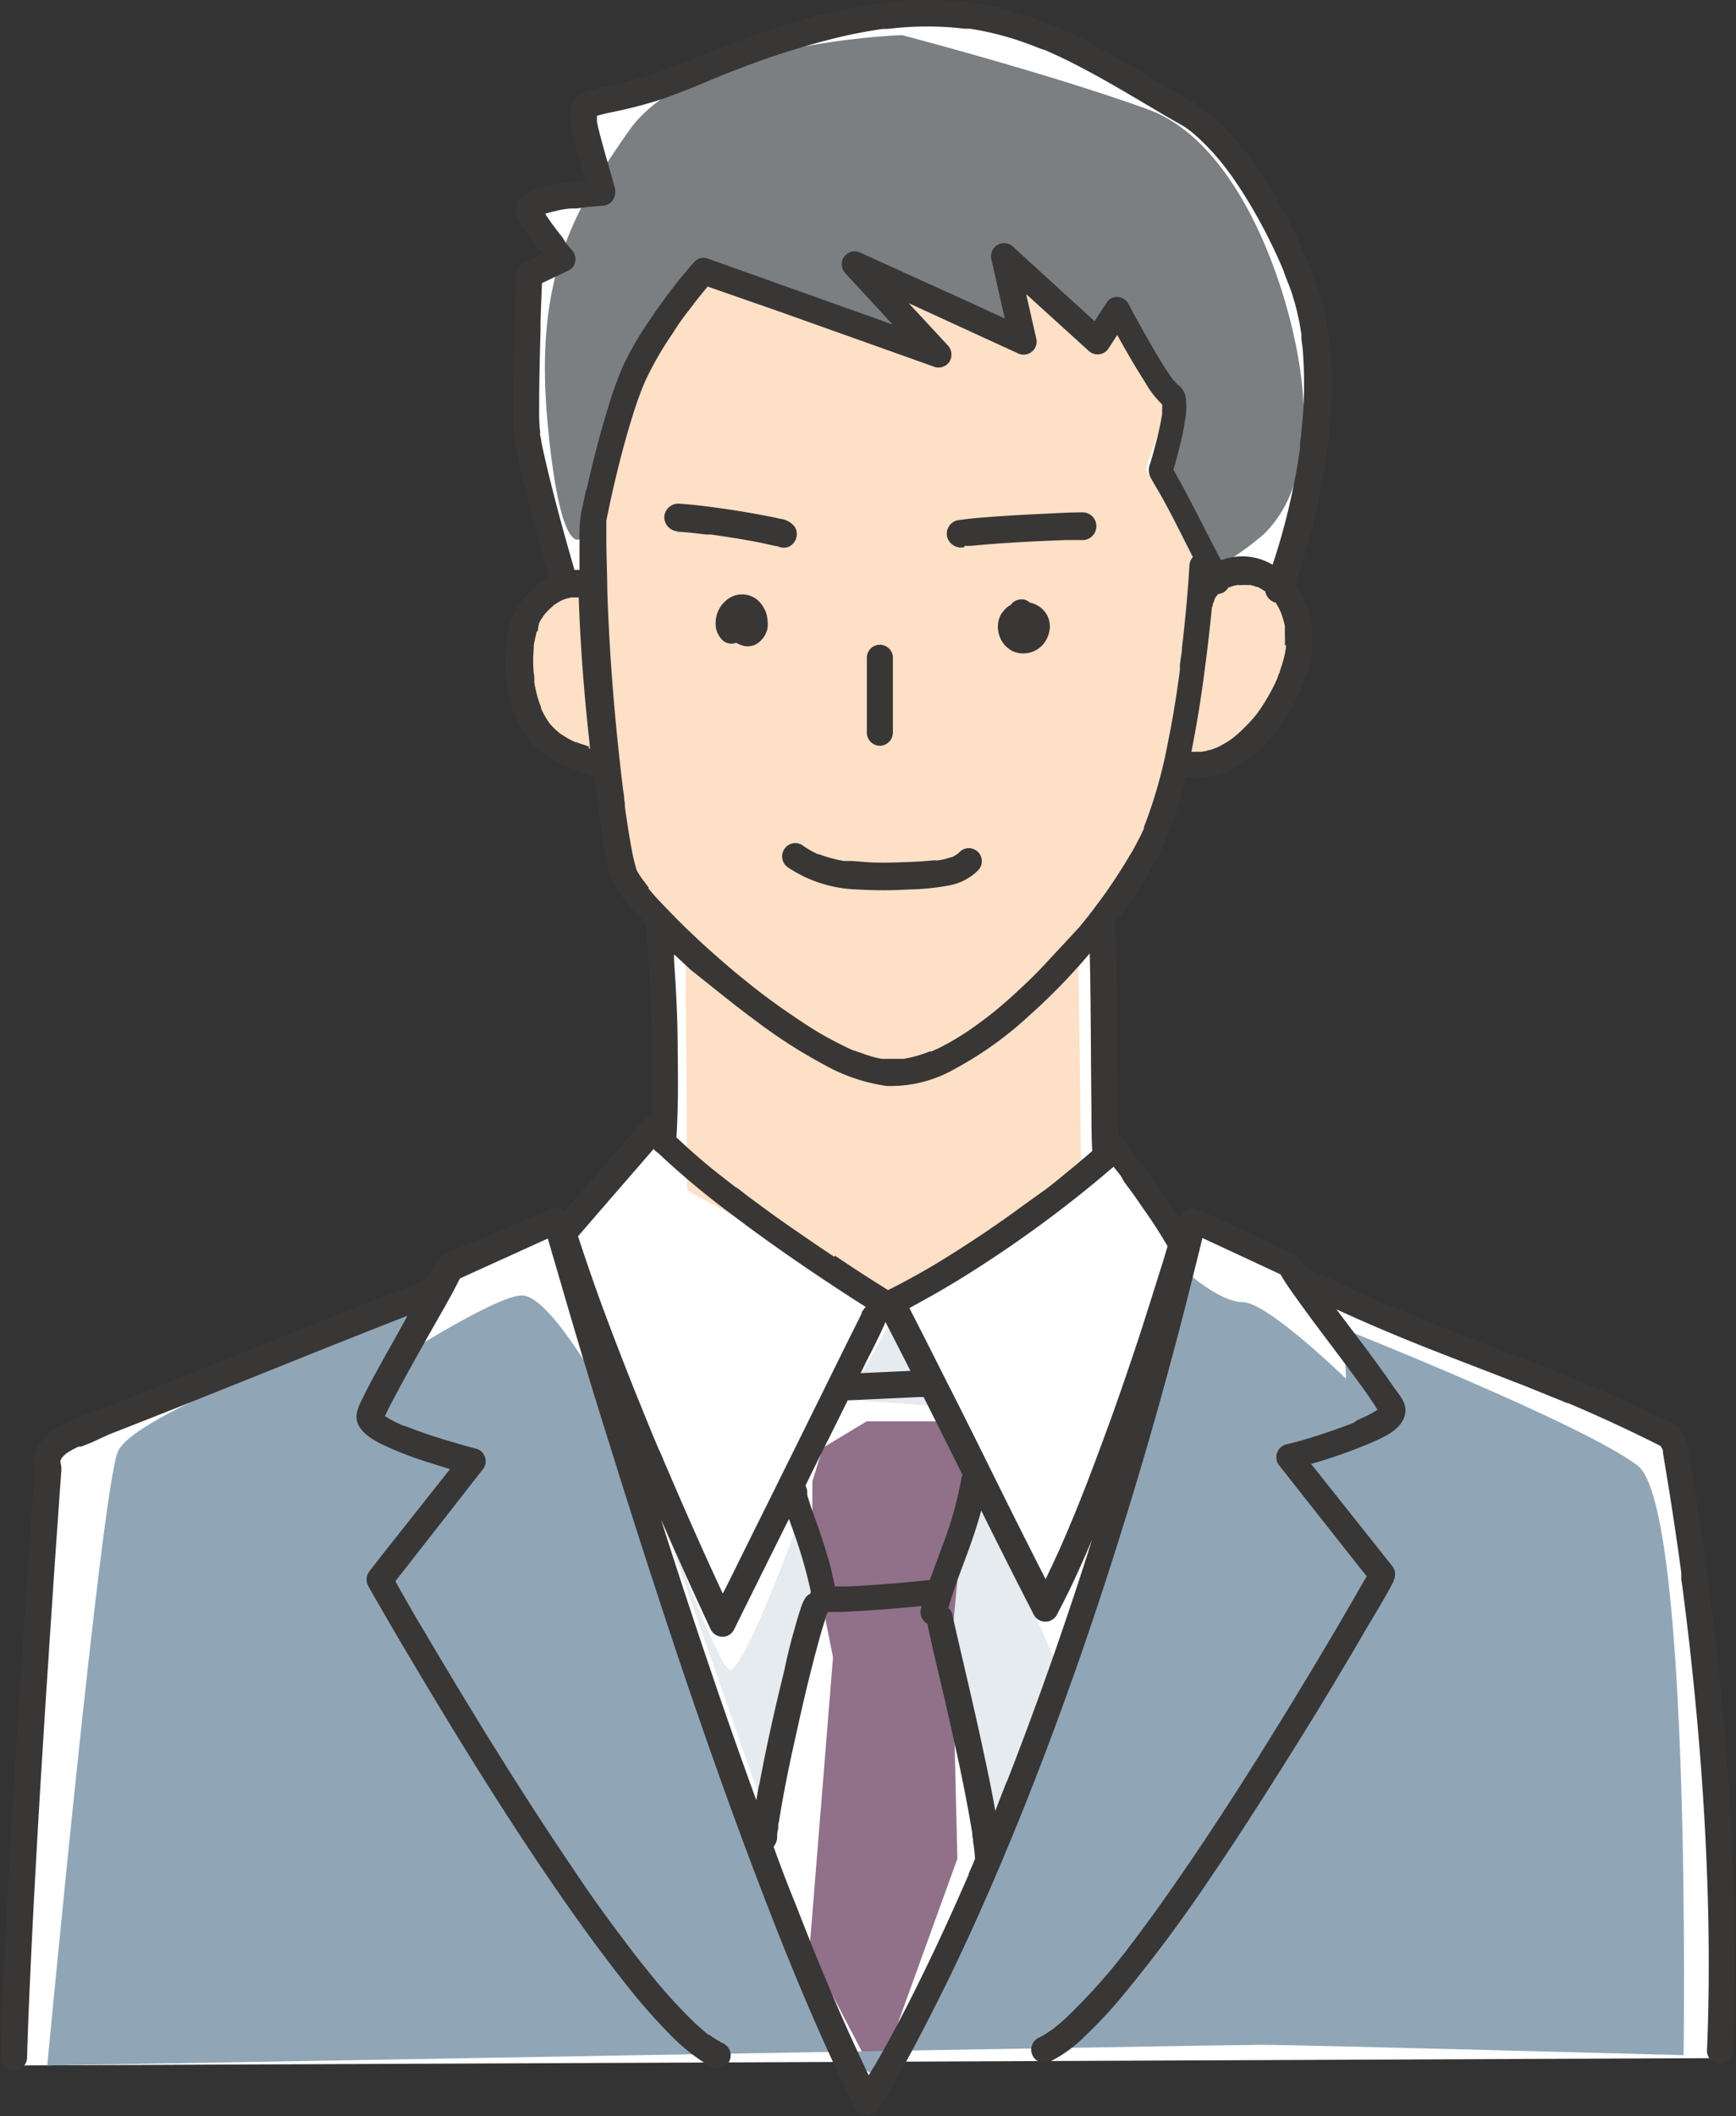 <svg xmlns="http://www.w3.org/2000/svg" xmlns:xlink="http://www.w3.org/1999/xlink" viewBox="0 0 151.34 184.4"><rect x="0" y="0" width="151.34" height="184.4" fill="#333333" stroke="none"/><defs><clipPath id="a" transform="translate(0 -0.01)"><rect width="151.31" height="184.39" fill="none"/></clipPath></defs><g clip-path="url(#a)"><path d="M1,180l148.7-.64s-.94-51.35-3.43-53.22-41.87-19.9-41.87-19.9l-.87,1.92-7.14-8.9V81l6.36-13.69a13.58,13.58,0,0,0,8.85-5.78c3.11-5,.18-11.5.18-11.5L115,33.81S116,19.94,101.92,8.59C92.05.66,79.31-.37,67.34,3.31,62.56,4.78,55,9.06,51.39,8.87c-1.55-.08.37,7.51.37,7.51s-4.67.06-5.19,2C45.93,20.87,48.89,23,48.89,23L46,24.27a129.26,129.26,0,0,0-.27,13.35c.27,6,3.61,13.25,3.61,13.25S43.25,57,45.12,62s7.16,5,7.16,5,1.24,9.34,3.42,11.52a10.12,10.12,0,0,1,2.49,5.6l-1,13.94-8.16,8.53s-4.59,1.65-10.91,4c-.68.25-.89,1.86-1.6,2.13-13.72,5.08-31.1,12.49-31.7,13.9C3.92,128.79,1,180,1,180" transform="translate(0 -0.01)" fill="#fff"/><path d="M54.3,37.32s-2.73,7.9-2.73,8.48S50.42,52,50.42,52s-6.61-.43-5.32,5.17,3.74,8.48,5.32,8.92,1.86.92,1.86.92,1.16,10.43,2.16,10.86,5.32,5.46,5.32,5.46l.15,20.41s14.8,8.19,17.1,8.77,17.24-10.06,17.24-10.06L94,81.87s4.45-4,5.6-7,3.13-7.52,3.13-7.52,8.94-2.83,9.8-7.28a29.53,29.53,0,0,0,.72-6.76s-3.45-4-5.32-3.16L106,51,99.86,40.91l2.2-6.26L97.28,28,94.6,29.75l-5.48-4.89-.47,3.38-10.6-2.57,2.33,4L61.85,24.16l-5.13,5.71Z" transform="translate(0 -0.01)" fill="#fee0c6"/><path d="M78.63,3.07s-18.32.59-23.76,8.28S46.62,25,47.75,37s2.92,9.9,2.92,9.9.11-3.61,2.8-10.6a44.18,44.18,0,0,1,7.92-12.59s15.92,5.16,18.18,6.06-2.8-5.59-2.8-5.59l11.89,5.36-1.4-6.41,8.15,6.41,2.45-1.4,4.31,6.29-1.13,5,4.3,10.41a25.38,25.38,0,0,0,4.86-3.3c1.58-1.58,3.84-4.75,3.39-12s-4.91-21.88-13.52-25S78.63,3.07,78.63,3.07" transform="translate(0 -0.01)" fill="#7b7f82"/><path d="M92.47,145.75l-6.09-13.53-4-9.24-4.8-7.68-4.8,8.64s-7.57,21.8-9.15,21.58S51.31,114,51.31,114l23.8,68.06,13.25-26.5Z" transform="translate(0 -0.01)" fill="#e5ebef"/><path d="M84.38,130.78l-1.7,8.52,3.79,20.64L75.59,183.26l-9.76-22.95,5.3-21.2-1.51-10.22,2.84-7,10.79.76Z" transform="translate(0 -0.01)" fill="#fff"/><path d="M75.55,123.87h6.32l2.48,4.51L83,142.59l.46,19.4-7,19.34L70.56,170l2.06-25.57-1.8-9v-6.32l.9-2.93Z" transform="translate(0 -0.01)" fill="#91708a"/><path d="M146.77,179.13s.72-47.79-4-51.4-25.61-11.9-25.61-11.9l.18,4.32s-6.85-6.67-9-6.67-5.41-3.06-5.41-3.06-16.59,56.26-20.2,61.67-5.59,9.2-5.59,9.2L73,179.13S56.24,127.91,53.53,123s-6-9.92-7.93-10.1-10.1,5-10.1,5l.54-3.43s-24.35,8.3-25.79,12.09S4.12,180,4.12,180s102.61-1.8,105.86-1.8,36.78.9,36.78.9" transform="translate(0 -0.01)" fill="#90a6b6"/><path d="M105.84,52.23a.64.64,0,0,0,0,.07.24.24,0,0,0,0-.08h0M76.7,65a1.16,1.16,0,0,0,1.14-1.13V57.23a1.14,1.14,0,0,0-2.27,0v6.64A1.15,1.15,0,0,0,76.7,65m-10-11.79a2.84,2.84,0,0,0-.44-.7,2.1,2.1,0,0,0-3.06-.08,2.2,2.2,0,0,0-.48.61,2.24,2.24,0,0,0-.28.76,2.48,2.48,0,0,0,0,1.05,2.06,2.06,0,0,0,.52.92,1.14,1.14,0,0,0,.8.33,1,1,0,0,0,.41-.08,2.48,2.48,0,0,0,.44.2A1.53,1.53,0,0,0,66,56.1a2.18,2.18,0,0,0,.66-.69,2.14,2.14,0,0,0,.25-.65,2.8,2.8,0,0,0,0-.71,2.71,2.71,0,0,0-.2-.84M71.33,74.5h0m-3-.42a1.16,1.16,0,0,0,.41,1.55,11.46,11.46,0,0,0,6,1.89,38,38,0,0,0,4.53,0,21,21,0,0,0,3.46-.35,4.8,4.8,0,0,0,2.53-1.31,1.13,1.13,0,0,0-1.6-1.61l-.18.18,0,0,.06,0-.08,0-.09.06-.22.14-.17.08-.07,0-.54.16q-.32.08-.63.12l-.31,0c.4-.07-.07,0-.16,0q-.85.09-1.71.12c-1.45.06-2.9.13-4.35,0l-.88-.07-.43,0-.3,0a10.65,10.65,0,0,1-1.46-.34c-.25-.07-.49-.16-.73-.25l-.11,0h0l-.3-.15a8.28,8.28,0,0,1-1.1-.67,1.14,1.14,0,0,0-1.55.41m15.12.36-.11.07.09-.06h0m16.11-2.26h0l0,.06,0,0M89.8,52.53a1,1,0,0,0-.32-.2.85.85,0,0,0-.44-.09,1.15,1.15,0,0,0-.8.33l-.15.17-.14.08a1.83,1.83,0,0,0-.39.34,1.49,1.49,0,0,0-.15.2l-.09.1a1.68,1.68,0,0,0-.15.3,2,2,0,0,0-.12.34,3.93,3.93,0,0,0-.06.48,2.73,2.73,0,0,0,.05.5,2.35,2.35,0,0,0,.63,1.23,2.75,2.75,0,0,0,.26.22,1.57,1.57,0,0,0,.3.2,2.28,2.28,0,0,0,3-1,2.64,2.64,0,0,0,.29-1A2.07,2.07,0,0,0,91,53.22a2.19,2.19,0,0,0-1.15-.68M5.38,127l0,0,0,0h0M151,160.63c-.3-6.23-.84-12.44-1.57-18.62q-.54-4.65-1.23-9.29c-.22-1.49-.45-3-.7-4.49-.12-.73-.24-1.46-.37-2.2a4.19,4.19,0,0,0-.5-1.24c-.32-.64-1.14-.89-1.75-1.19l-2.13-1c-1.31-.62-2.63-1.21-4-1.79-2.48-1.07-5-2.07-7.5-3s-4.83-1.86-7.23-2.83c-1.37-.55-2.41-1-3.68-1.53s-2.76-1.23-4.13-1.88c-.73-.34-1.46-.7-2.18-1a1.17,1.17,0,0,0-.24-.09c-.08-.12-.15-.24-.22-.36a1.83,1.83,0,0,0-.8-.85l-1.16-.54-6.91-3.21-.16-.07a1.15,1.15,0,0,0-1.57.44.87.87,0,0,0-.1.24l0,.13-.47-.73c-.59-.91-1.2-1.8-1.84-2.68-.81-1.11-1.65-2.21-2.53-3.27L98,99.32a.84.84,0,0,0-.52-.3c-.1-4.74-.08-9.49-.15-14.23,0-1.46-.06-2.92-.11-4.38v0a46.52,46.52,0,0,0,3-4.46,26.85,26.85,0,0,0,2.72-6.52c.15-.55.3-1.11.43-1.67,4.86.62,8.5-4,10.17-8a9.41,9.41,0,0,0,.33-7.09,7.72,7.72,0,0,0-1-1.72c.41-1.07.75-2.17,1.07-3.28a57.72,57.72,0,0,0,1.43-6.25c.84-4.91,1.16-10.09-.09-15a26.1,26.1,0,0,0-1.43-3.94c-.56-1.31-1.17-2.61-1.84-3.87a37.07,37.07,0,0,0-3.64-5.63,15.46,15.46,0,0,0-4.25-4c-2.9-1.64-5.72-3.43-8.68-5A34.07,34.07,0,0,0,86,.45,31.16,31.16,0,0,0,74.35.67a57.38,57.38,0,0,0-7.17,1.91c-1.36.46-2.72.95-4.06,1.47-.75.29-1.5.59-2.24.9l-1.25.52-.19.08-.07,0-.49.2a33.24,33.24,0,0,1-5.14,1.6,13,13,0,0,0-2.88.74,2.21,2.21,0,0,0-1.18,2.2,20.16,20.16,0,0,0,.89,3.76c.16.56.31,1.12.47,1.69a24.19,24.19,0,0,0-3.28.46,3.84,3.84,0,0,0-2.56,1.28c-.71,1.1.33,2.36,1,3.23.35.48.71,1,1.09,1.42L45.55,23A1.12,1.12,0,0,0,45,24c-.13,3.67-.25,7.35-.27,11,0,.78,0,1.57,0,2.35a17,17,0,0,0,.4,2.46c.49,2.27,1.1,4.51,1.7,6.74.35,1.26.7,2.51,1.06,3.76a5.9,5.9,0,0,0-.9.56,7.19,7.19,0,0,0-2.75,4.46,13.11,13.11,0,0,0,.09,5.07,9.22,9.22,0,0,0,2.09,4.41c1.42,1.56,3.46,2.18,5.39,2.85.19,1.65.4,3.3.65,5,.12.82.26,1.64.42,2.45a7.61,7.61,0,0,0,.49,1.67A14.1,14.1,0,0,0,55.85,80l.48.52a1.45,1.45,0,0,0,0,.36s0,0,0,0v0h0l0,.23.06.62c0,.49.09,1,.12,1.46.09,1.21.16,2.43.21,3.64.12,2.82.18,5.65.15,8.48,0,.66,0,1.32,0,2a1,1,0,0,0-.76.33l-3,3.44-3.89,4.48a1,1,0,0,0-1-.26L42,107.93l-3,1.25-.21.09a1.55,1.55,0,0,0-.83.82c-.25.49-.51,1-.77,1.45-4.2,1.61-8.38,3.28-12.55,4.95s-8.55,3.44-12.84,5.12L8.6,122.89a29.44,29.44,0,0,0-3.14,1.27A5.19,5.19,0,0,0,3.34,126a2.77,2.77,0,0,0-.42,1.44,2.42,2.42,0,0,0,.05.47A.88.88,0,0,0,3,128c0,.16,0,.34,0,.49,0,.49-.07,1-.1,1.46l-.36,5.07c-.16,2.42-.33,4.85-.49,7.28q-.28,4.36-.56,8.74-.28,4.65-.56,9.3c-.17,3-.34,6.07-.49,9.11q-.19,4.07-.35,8.13c0,.58,0,1.16,0,1.74a1.14,1.14,0,0,0,1.13,1.13,1.16,1.16,0,0,0,1.14-1.13c.07-2.57.18-5.13.3-7.69q.2-4.42.45-8.84.25-4.63.54-9.25.27-4.44.57-8.9c.16-2.56.34-5.13.51-7.7.13-1.92.27-3.85.4-5.77.07-1,.14-2,.22-3,0-.08,0-.16,0-.24v0a1.85,1.85,0,0,0-.08-.46v-.07l0-.13s0,0,0,0,.08-.11.09-.14l0-.06,0,0,0,0s0,0,0,0l.38-.38,0,0,0,0,.28-.18c.19-.12.39-.22.59-.32a2.06,2.06,0,0,1,.26-.12H7l.07,0,.85-.33L9.53,125c4.27-1.66,8.53-3.37,12.79-5.08s8.46-3.4,12.71-5.06l.49-.19c-1,1.86-2.09,3.71-3.09,5.59-.29.54-.57,1.08-.83,1.63a5,5,0,0,0-.48,1.18c-.3,1.38,1.06,2.24,2.11,2.77a30.79,30.79,0,0,0,4.37,1.68c.54.18,1.08.35,1.63.51l-5.95,7.52-1,1.29a1.2,1.2,0,0,0-.18,1.38c.72,1.27,1.46,2.53,2.19,3.8q2.73,4.65,5.54,9.24c2.37,3.85,4.79,7.67,7.32,11.42s5,7.21,7.7,10.6a50.17,50.17,0,0,0,3.41,3.87,16.9,16.9,0,0,0,3.12,2.6c.2.12.41.24.62.34a1.17,1.17,0,0,0,1.55-.41,1.15,1.15,0,0,0-.4-1.55,8.55,8.55,0,0,1-1.3-.8l-.08,0a.19.19,0,0,0-.07-.06l-.37-.3c-.26-.22-.51-.45-.76-.68a45,45,0,0,1-3.32-3.58c-.6-.73-1.19-1.46-1.77-2.2l-.21-.27h0l-.1-.13-.5-.66-.93-1.24q-2-2.67-3.81-5.4c-2.55-3.75-5-7.58-7.39-11.43q-2.94-4.77-5.78-9.59c-.61-1-1.21-2.08-1.81-3.12-.17-.29-.32-.58-.48-.87L41,129.45l1-1.29a1.15,1.15,0,0,0,0-1.63,1.06,1.06,0,0,0-.47-.27c-1.16-.3-2.31-.65-3.45-1-1-.31-1.89-.65-2.82-1l0,0,0,0h0l-.07,0,0,0-.3-.13-.58-.28c-.16-.09-.32-.17-.48-.27l-.21-.13-.05,0,0,0,0,0,0,0h0l0,0,0,0,0-.06c.07-.15.14-.29.2-.43.18-.36.36-.71.55-1.06,1-1.9,2.06-3.78,3.11-5.65.9-1.6,1.85-3.19,2.66-4.83L47.62,108l.14-.06c.4,1.39.81,2.79,1.22,4.18q2,6.91,4.17,13.79,2.9,9.33,6,18.6c2.24,6.65,4.57,13.27,7.08,19.82,2.29,6,4.7,11.9,7.47,17.66l.9,1.82a1.15,1.15,0,0,0,1.58.39,1.18,1.18,0,0,0,.38-.39c.6-.9,1.13-1.83,1.66-2.76,1.58-2.77,3-5.6,4.43-8.47,2.31-4.76,4.42-9.61,6.4-14.52,2.73-6.78,5.2-13.67,7.45-20.62q4.35-13.42,7.73-27.14c.2-.8.4-1.61.59-2.41l6,2.79.81.38c.28.48.57.93.89,1.38.58.83,1.18,1.65,1.78,2.47,1.36,1.83,2.75,3.64,4.1,5.49.5.69,1,1.38,1.46,2.1l.23.36c-.32.2-.63.39-1,.56l-.61.28-.15.07h0L118,124c-.48.19-1,.37-1.46.54-1.46.51-2.95,1-4.46,1.35a1.16,1.16,0,0,0-.5,1.9l7.1,9,.47.58c-.6,1-1.19,2.07-1.8,3.1q-2.67,4.59-5.46,9.12c-2.35,3.83-4.76,7.63-7.27,11.37q-1.87,2.79-3.82,5.52c-.63.87-1.27,1.74-1.92,2.6l-.42.55-.1.14h0l-.25.33-.9,1.13A50.45,50.45,0,0,1,93.8,175c-.48.49-1,1-1.51,1.42l-.37.3a.17.17,0,0,0-.06.06l-.1.06-.66.45c-.21.12-.41.23-.62.33a1.13,1.13,0,1,0,1.14,2,11.79,11.79,0,0,0,2.95-2.16,40.19,40.19,0,0,0,3.33-3.57q4.08-4.95,7.66-10.3c2.56-3.76,5-7.6,7.42-11.47q3-4.8,5.82-9.65c.9-1.54,1.86-3.06,2.68-4.64l0-.07a1.18,1.18,0,0,0-.18-1.37l-7-8.81a45.25,45.25,0,0,0,5.06-1.77c1-.45,2.48-1,3-2.16s-.31-2-.85-2.75c-1.58-2.32-3.32-4.54-5-6.79,3.13,1.44,6.31,2.76,9.52,4,1.92.75,3.85,1.48,5.78,2.24,1,.37,1.93.76,2.9,1.15l1.53.62.34.15.09,0,.15.06.75.32q3.66,1.58,7.2,3.37l.09.17a2.12,2.12,0,0,1,.11.21c0-.07,0,0,0,.08l0,.11.42,2.56c.29,1.75.55,3.51.81,5.27.13.88.25,1.77.37,2.65,0,0,0,.15,0,.18l0,.31c0,.2.06.4.08.61l.18,1.4c.23,1.82.45,3.65.64,5.47.78,7.25,1.29,14.54,1.45,21.83.08,3.95.06,7.91-.11,11.86a1.14,1.14,0,0,0,1.13,1.13,1.16,1.16,0,0,0,1.14-1.13c.25-6,.18-12.1-.12-18.15M33.31,123.57s0,0,0,0c0,.31,0,.12,0,0m71.48-58.08h0m1.24-.35h0m6.07-8.94s0,.25,0,.28l-.06.36a10.83,10.83,0,0,1-.45,1.6c0,.13-.09.26-.14.38s0,.13-.07.19v0l0,.05c-.12.28-.25.56-.39.83-.24.48-.51.95-.79,1.4-.13.2-.25.4-.39.59l-.2.28-.17.22a12.34,12.34,0,0,1-1,1.08,7.41,7.41,0,0,1-.58.54l-.33.28h0l-.13.1a8.42,8.42,0,0,1-1.33.78l-.22.08a3.59,3.59,0,0,1-.35.12c-.12,0-.24.07-.36.09l-.38.07-.16,0h-.38l-.36,0c.3-1.48.56-3,.79-4.47.4-2.68.73-5.38,1-8.09a.86.86,0,0,0,.07-.21c0-.14.11-.29.15-.44,0,.07-.06.06,0,0l0,0s0,0,0,0v0l0-.07a2.29,2.29,0,0,1,.18-.29l0,0c.06-.06.11-.13.18-.19v0a1,1,0,0,0,.46-.14,1.18,1.18,0,0,0,.4-.43l.08,0,.15-.06a3.53,3.53,0,0,1,.56-.14l.06,0a1.3,1.3,0,0,0,.34,0h.29l.27,0H109l.31.08.27.09h0l.06,0a4.36,4.36,0,0,1,.59.35l.07,0,0,0h0a1.22,1.22,0,0,0,.85,1h.08a.21.21,0,0,1,0,.06,5.11,5.11,0,0,1,.34.6,1.47,1.47,0,0,0,.1.22l.07.19c.08.23.14.45.2.68s.05.21.07.32,0,.09,0,.14c0,.24,0,.49,0,.73a7,7,0,0,1,0,.8M108,50.78h0m.79,0h0M46.41,59a1,1,0,0,1,0,.11s0-.07,0-.11m5,6.09-.57-.2a2.79,2.79,0,0,1-.55-.2s.17.07,0,0l-.12,0-.26-.13a6.19,6.19,0,0,1-.57-.3l-.49-.31-.15-.12,0,0,0,0-.17-.15a5.76,5.76,0,0,1-.6-.61l-.06-.09-.12-.17c-.1-.15-.19-.3-.28-.46s-.16-.3-.23-.45l-.08-.18,0-.1a10.11,10.11,0,0,1-.35-1.06c-.09-.36-.17-.71-.23-1.07a2,2,0,0,1,0-.24,0,0,0,0,0,0,0v0c0-.2,0-.39-.05-.58a11.66,11.66,0,0,1,0-2.13.78.78,0,0,0,0-.16s0-.08,0-.11a3.89,3.89,0,0,1,.09-.47,4.37,4.37,0,0,1,.12-.49c0-.09,0-.18.09-.27s.05-.11.07-.18,0,0,0,0l0,0h0l0-.07L47,54.3a3.3,3.3,0,0,1,.31-.51,1.37,1.37,0,0,1,.13-.2l0,0h0c.13-.15.25-.29.39-.43s.3-.27.45-.41h0l0,0,.25-.17a5.29,5.29,0,0,1,.52-.29l0,0s-.09,0,0,0h0l0,0,0,0,.22-.08c.19-.06.38-.1.57-.14h.61c.15,4.4.5,8.8,1,13.18v0l-.18-.06M48.22,52.77a.18.18,0,0,1,.08-.06l-.08.06M51.1,42.66l-.45,2.1a13.27,13.27,0,0,0-.13,2.44c0,.82,0,1.65,0,2.47h-.44c-.93-3.21-1.82-6.44-2.57-9.7-.12-.49-.22-1-.32-1.47,0-.19-.07-.37-.1-.55s0-.18,0-.27a.13.13,0,0,0,0-.06C47,37,47,36.3,47,35.64c0-2.28.06-4.56.12-6.84,0-1.37.08-2.75.13-4.12l2.42-1.15A1.14,1.14,0,0,0,50,22a.8.8,0,0,0-.15-.21c-.17-.19-.34-.38-.5-.58L49,20.65c-.1-.12-.2-.24-.29-.37l-.1-.12-.08-.1h0c-.34-.46-.69-.93-1-1.42.29-.09.58-.17.87-.23a7,7,0,0,1,1.37-.23c-.4,0,0,0,.13,0l.31,0,.7-.08C51.42,18,52,18,52.5,17.94a1.14,1.14,0,0,0,1.13-1.17,1.24,1.24,0,0,0,0-.27c-.46-1.72-1-3.43-1.43-5.16-.06-.25-.12-.49-.16-.74a1.85,1.85,0,0,1,0-.23s0,0,0-.08,0-.12,0-.18a11,11,0,0,1,1.13-.29,39.52,39.52,0,0,0,4-1c2.54-.81,4.8-1.9,7.3-2.84a70.29,70.29,0,0,1,7.65-2.47q1.6-.42,3.24-.72c.53-.1,1.07-.18,1.6-.26H77l.36,0,.76-.08a27.84,27.84,0,0,1,5.4,0l.58.06c.08,0,.49.08.1,0l.33,0c.4.06.8.13,1.19.21.79.16,1.58.36,2.35.59s1.51.5,2.25.79l.52.2c.07,0,.44.17.09,0l.3.13,1.1.5c3.25,1.54,6.32,3.44,9.42,5.26.57.33,1.16.64,1.71,1l.17.13a.79.79,0,0,1,.15.12l-.13-.11c.16.13.32.25.48.39a16.85,16.85,0,0,1,1.22,1.17,21.45,21.45,0,0,1,1.46,1.7l0,0,0,0,.18.24.45.61c.28.41.56.82.83,1.24a46.33,46.33,0,0,1,3.66,7l0,.08.1.24.21.54c.11.27.22.55.32.84q.27.81.48,1.65c.14.59.27,1.19.36,1.79l.06.39a.29.29,0,0,0,0,.09.68.68,0,0,0,0,.14c0,.32.07.63.1.94a37.1,37.1,0,0,1-.12,7.3c0,.28-.06.56-.1.83l0,.24V39l-.06.41c-.08.56-.17,1.13-.27,1.69-.2,1.09-.42,2.17-.68,3.25-.39,1.64-.85,3.27-1.39,4.87a5.18,5.18,0,0,0-4.49-.39c-1.4-2.62-2.67-5.31-4.16-7.88.21-.71.41-1.43.58-2.15a20.5,20.5,0,0,0,.42-2.07,6.44,6.44,0,0,0,.08-2.1,1.78,1.78,0,0,0-.44-.89,1.83,1.83,0,0,0-.31-.24,2.41,2.41,0,0,0-.37-.41l-.07-.1c-.09-.12-.18-.25-.26-.38-.8-1.18-1.5-2.42-2.2-3.66-.47-.84-.94-1.68-1.39-2.54A1.14,1.14,0,0,0,96.87,26a1.18,1.18,0,0,0-.39.38L95.42,28l-6.09-5.56-1-.92a1.14,1.14,0,0,0-1.9,1.1l1.16,5.14-2.78-1.28L76.9,22.89l-1.82-.83a1.14,1.14,0,0,0-1.46.29,1.13,1.13,0,0,0,.09,1.49l4.11,4.45-2.66-.95-11-3.92-2.52-.9a1.09,1.09,0,0,0-1.1.3,47.4,47.4,0,0,0-3.92,5.11,28.82,28.82,0,0,0-2.32,4A33.34,33.34,0,0,0,53,35.57c-.73,2.33-1.32,4.7-1.86,7.09m51.3-9.53,0,0c.08,0,.17.22,0,0M56.55,77.35l-.3-.38,0,0c0-.08-.11-.15-.16-.22-.17-.23-.32-.46-.47-.7l-.16-.29,0-.07a14.57,14.57,0,0,1-.35-1.45c-.16-.83-.3-1.65-.42-2.48-.08-.52-.16-1-.22-1.57l0-.18-.06-.41c0-.31-.08-.62-.11-.93-.7-5.73-1.17-11.49-1.36-17.26,0-1.43-.08-2.86-.08-4.3,0-.34,0-.69,0-1,0-.16,0-.33,0-.49v0a2.21,2.21,0,0,1,0-.25c.37-1.85.79-3.68,1.26-5.51.32-1.24.67-2.48,1.06-3.71.18-.59.38-1.18.6-1.76.09-.26.19-.51.3-.77l.06-.15h0c.06-.14.12-.28.19-.42a28.39,28.39,0,0,1,2.32-4Q59.3,28,60,27.12l.34-.44.14-.19,0,0h0c.18-.24.36-.47.55-.7l.66-.81L68,27.18,79,31.1l2.52.9a1.15,1.15,0,0,0,1.28-.52,1.18,1.18,0,0,0-.18-1.38l-3.4-3.67,7.62,3.5,1.82.83a1.14,1.14,0,0,0,1.56-.41,1.15,1.15,0,0,0,.11-.87l-.87-3.84,4.41,4,1,.91a1.14,1.14,0,0,0,1.63,0,.75.75,0,0,0,.15-.2l.75-1.15c.33.6.66,1.19,1,1.77.48.84,1,1.68,1.51,2.49a7.92,7.92,0,0,0,1.33,1.72l.07.06v0a5.44,5.44,0,0,1,0,.57l0,.3v0a.43.43,0,0,0,0,0l-.12.68c-.1.49-.21,1-.33,1.46-.18.72-.37,1.44-.59,2.15a1.44,1.44,0,0,0,0,1.15c.35.67.77,1.31,1.14,2,.91,1.65,1.73,3.34,2.58,5a1.24,1.24,0,0,0-.3.75c-.14,2.4-.37,4.79-.65,7.18,0,.33-.07.66-.12,1l-.06.5c0,.1,0,.2,0,.3l0,.13q-.14,1.05-.3,2.1-.32,2.13-.75,4.23a41.16,41.16,0,0,1-2.08,7.33v0l0-.06,0,.06,0,.06,0,.05a3.49,3.49,0,0,1-.15.34c-.1.23-.22.46-.34.68-.25.49-.52,1-.81,1.45-.62,1.06-1.3,2.09-2,3.1-.39.54-.78,1.07-1.18,1.6l0,0v0l-.15.19-.3.39-.68.84C93,82,92,83.05,91.07,84.06s-2,2-3,2.91c-.51.45-1,.88-1.54,1.31l-.37.29-.09.07-.13.1-.77.57a24.19,24.19,0,0,1-3,1.87q-.37.19-.75.36l-.18.08s-.26.1-.08,0l-.07,0-.21.08a12,12,0,0,1-1.44.45l-.66.13h-.09l-.38,0c-.34,0-.68,0-1,0H77.1l-.27,0-.61-.14c-.41-.11-.82-.25-1.22-.4-.14-.05-.32-.1-.47-.17a.26.26,0,0,0-.09,0l-.15-.07-.38-.17c-.46-.22-.91-.45-1.36-.69-1-.52-1.91-1.09-2.82-1.7s-1.92-1.3-2.85-2l-.68-.51,0,0h0l0,0,0,0,0,0-.1-.08L65.65,86l-1.4-1.13c-1.72-1.44-3.4-2.94-5-4.53-.67-.67-1.32-1.35-1.94-2-.27-.3-.53-.6-.78-.91m16.27,60.86c-.2-.84-.36-1.68-.61-2.51s-.53-1.72-.82-2.56-.53-1.46-.77-2.19c-.08-.26-.17-.52-.23-.78,0,0,0,0,0-.07v0a1.2,1.2,0,0,0-.15-.7q1-2.09,2.06-4.17l1.62-3.27,6.29-.29h.33c.66,1.32,1.33,2.65,2,4,.47.93.93,1.86,1.39,2.8a1.14,1.14,0,0,0-.09.26,32.17,32.17,0,0,1-1.7,6c-.35,1-.72,1.93-1.06,2.9l-.16,0-1,.1c-.7.07-1.4.14-2.1.19-1.31.11-2.63.2-3.94.26l-1.07,0m.12.49a.13.13,0,0,0,0-.06s0,.05,0,.06m2.12-19.08.52-1.07c.52-1,1.06-2.07,1.53-3.12a1.66,1.66,0,0,0,.1-.29c.74,1.43,1.46,2.85,2.19,4.28l-4.34.2m-2.31-10.14q-2.51-1.68-5-3.43c-.89-.64-1.77-1.29-2.64-1.94l-.64-.5-.16-.11-.08-.07-.06,0-.21-.17-1.29-1c-1.26-1-2.5-2.07-3.67-3.19.15-2.46.15-4.94.11-7.42,0-2.68-.13-5.36-.32-8,0-.18,0-.35,0-.53l1.44,1.34C62.08,86,64,87.58,66,89.05a44.17,44.17,0,0,0,5.77,3.7,15.57,15.57,0,0,0,5.5,1.89,11.2,11.2,0,0,0,6-1.5,31.39,31.39,0,0,0,6.39-4.57A54,54,0,0,0,95,83.09c.11,4.52.09,9,.15,13.56,0,1.22,0,2.44.07,3.66-.76.66-1.53,1.31-2.31,1.94L92,103l-.38.3-.23.18-.17.13L89.28,105q-3.89,2.86-8,5.33c-1.26.74-2.55,1.45-3.86,2.1q-2.34-1.45-4.63-3m-15.31,17-.69-1.64-1.38-3.4c-.9-2.25-1.77-4.5-2.62-6.77s-1.64-4.57-2.4-6.88l2.18-2.52,4.2-4.84.21-.25a1.3,1.3,0,0,0,.39.35,71.23,71.23,0,0,0,6.41,5.35c2.63,2,5.33,3.89,8.08,5.72,1.2.8,2.41,1.59,3.63,2.36a.48.48,0,0,0-.11.09,1.25,1.25,0,0,0-.33.82v0a1,1,0,0,1,.09-.41l0,0-.27.56-1,2-3.15,6.38-3.8,7.67q-1.66,3.33-3.3,6.66l-.61,1.2q-2.51-5.41-4.85-10.9c-.12-.27-.24-.54-.35-.82l-.18-.43-.05-.1-.08-.21m8.67,29.12-.24,1.34q-1.95-5.35-3.79-10.76-2.33-6.83-4.52-13.71,1.81,4.13,3.7,8.22c.23.48.45,1,.68,1.45a1.15,1.15,0,0,0,1.57.4,1.24,1.24,0,0,0,.39-.4l1.33-2.69,3.2-6.44.29-.57.25.7a41.23,41.23,0,0,1,1.64,5.56c0,.08,0,.15,0,.23a1.09,1.09,0,0,0-.5.45,3.82,3.82,0,0,0-.39.93c-.15.43-.28.86-.4,1.3-.38,1.32-.73,2.66-1,4-.82,3.31-1.57,6.64-2.19,10m18.28,7.76c-1,2.28-2,4.53-3.07,6.77-1.46,3.08-3,6.13-4.67,9.11-.32.56-.66,1.11-1,1.66-2.4-5-4.4-9.82-6.41-15q-1-2.44-1.88-4.92a1.36,1.36,0,0,0,.31-.75c0-.26,0-.53.09-.79v0l0-.15c0-.16,0-.33.07-.5.11-.69.22-1.38.35-2.06.3-1.64.63-3.26,1-4.88.67-3.08,1.38-6.15,2.23-9.18.14-.53.3-1,.47-1.57,0-.16.11-.32.16-.47l.06-.1s0,0,0,0h.09c.35,0,.7,0,1,0,1.31-.05,2.62-.14,3.94-.24,1-.08,2.09-.17,3.13-.28l-.06.24a1.17,1.17,0,0,0,.57,1.31c.47,2.33,1.06,4.64,1.6,7,.76,3.34,1.52,6.7,2.11,10.08.07.38.13.76.2,1.15,0,.17,0,.35.07.52l0,.18a.13.13,0,0,0,0,.06A13.14,13.14,0,0,1,85,162c-.19.45-.38.9-.58,1.35m3.35-8.11c-.34.86-.68,1.72-1,2.58-.24-1.36-.51-2.72-.8-4.07-.69-3.29-1.45-6.57-2.22-9.85-.24-1.06-.5-2.12-.72-3.19a1,1,0,0,0-.36-.56c.46-1.64,1.09-3.23,1.68-4.83.44-1.21.86-2.43,1.19-3.68.61,1.23,1.22,2.46,1.84,3.68.91,1.82,1.84,3.64,2.77,5.45a1.14,1.14,0,0,0,1.57.39,1,1,0,0,0,.39-.39c1.15-2.15,2.16-4.37,3.1-6.61q-3.36,10.67-7.42,21.08m13.5-45q-.86,2.76-1.74,5.51-1.24,3.8-2.58,7.56c-1,2.74-2,5.47-3.1,8.17-.13.34-.27.67-.41,1l-.21.49,0,0-.1.25c-.27.64-.55,1.29-.84,1.93-.37.82-.76,1.65-1.16,2.47-1.3-2.56-2.6-5.13-3.87-7.7-1.65-3.33-3.29-6.66-5-10q-1.5-3-3-5.92l1.32-.73c1.93-1.06,3.8-2.21,5.63-3.42a104.23,104.23,0,0,0,10.65-8l.2-.17.5.63h0l.13.17L98,103l.68.91c.51.71,1,1.44,1.51,2.17s1.09,1.67,1.6,2.53l-.51,1.69m19.06,12.44h0c0-.1,0-.06,0,0M145,126.48a.09.09,0,0,1,0,.06l0-.06M75.16,114.27l-.06.14,0-.1,0,0m-40,9.94-.08,0,.08,0h0m-1.73-.9h0m25.61-77c.66,0,1.32.1,2,.17l.57.07.24,0H62l1.15.17c1.3.2,2.59.41,3.87.7l.62.14.13,0a1.16,1.16,0,0,0,1.1,0,1.23,1.23,0,0,0,.44-1.65,1.84,1.84,0,0,0-1.3-.73c-.53-.13-1.07-.23-1.6-.33-1.62-.3-3.25-.56-4.88-.76-.8-.1-1.61-.19-2.41-.23a1.22,1.22,0,0,0-1.21,1.21,1.24,1.24,0,0,0,1.2,1.2m8.53,1.26h0a.71.71,0,0,1-.14-.1l.15.11m16.41,0,.13,0,.43,0,1.06-.1c.83-.07,1.67-.13,2.5-.18,1.59-.1,3.18-.17,4.76-.23.44,0,.88,0,1.32,0a1.21,1.21,0,1,0,0-2.41h0c-1.08,0-2.16.07-3.23.12-1.71.08-3.43.17-5.13.31-.83.06-1.66.14-2.48.27a1.21,1.21,0,0,0-.84,1.48,1.26,1.26,0,0,0,1.49.85m-37.2,7.1a.11.11,0,0,1,0,.08.1.1,0,0,0,0-.09h0m2.38-2.43h0l0,0h0" transform="translate(0 -0.01)" fill="#393636"/></g></svg>